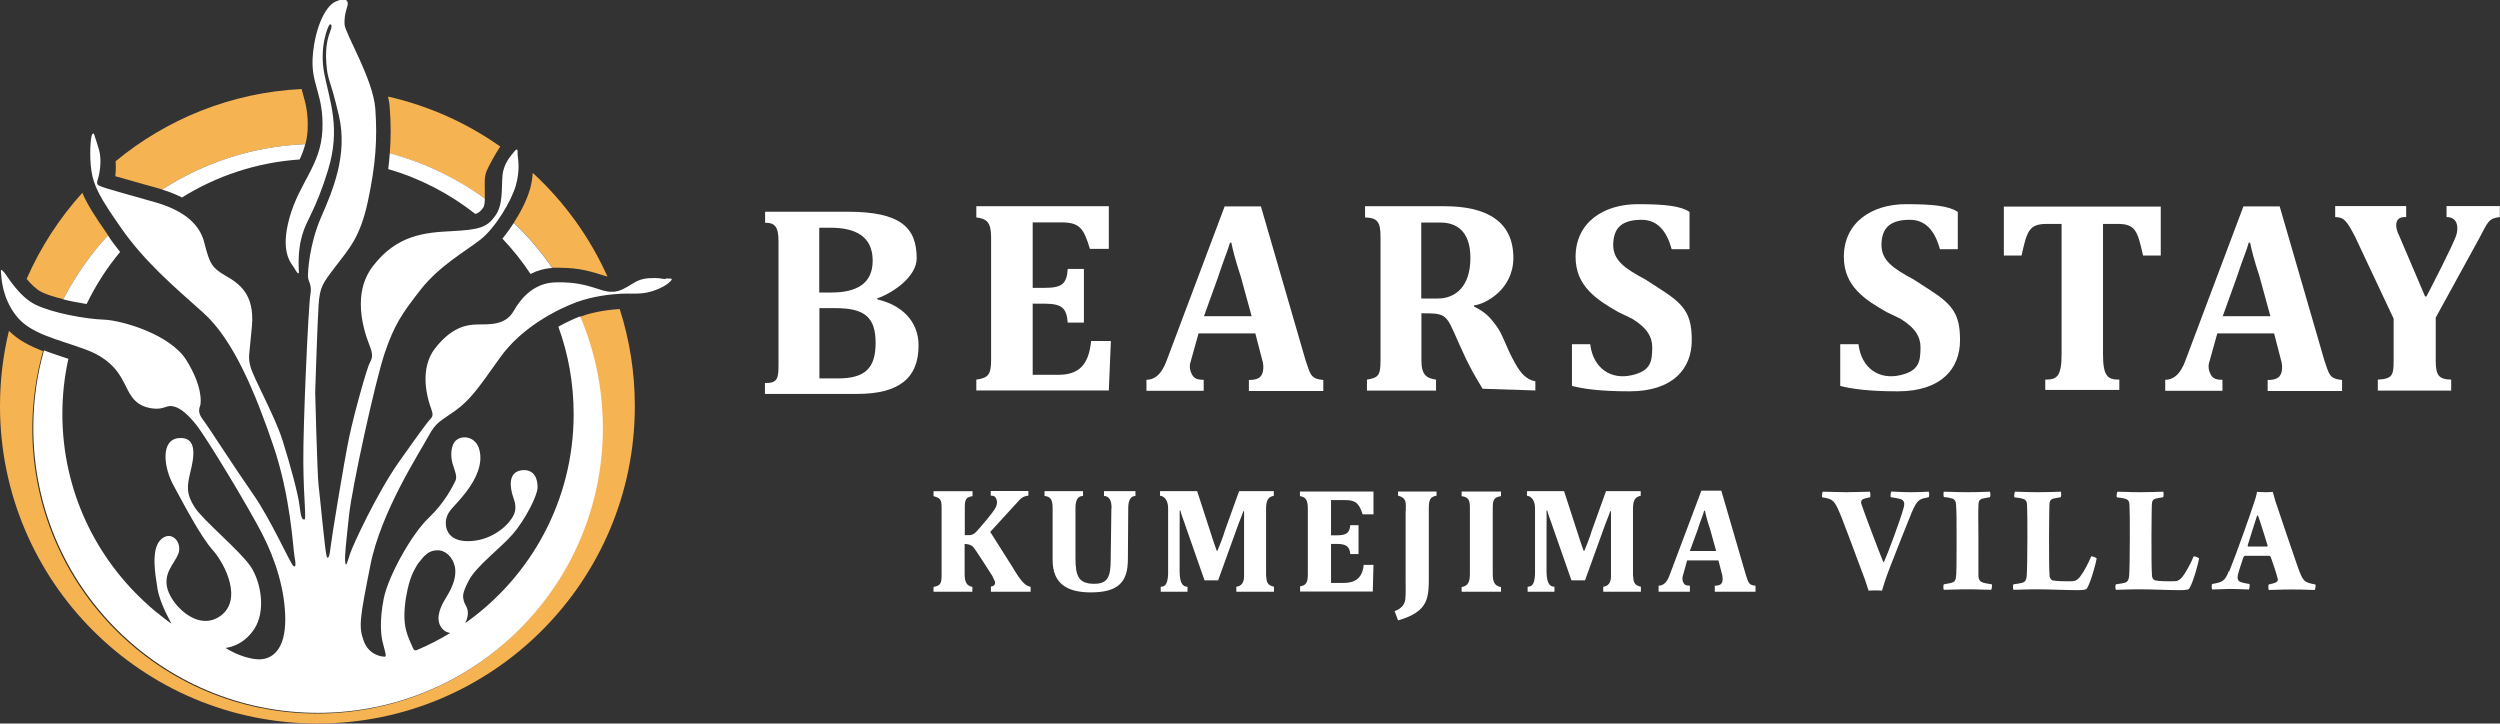 <?xml version="1.0" encoding="UTF-8"?><svg id="_レイヤー_2" xmlns="http://www.w3.org/2000/svg" viewBox="0 0 145.47 42.1"><rect x="0" y="0" width="145.47" height="42.1" fill="#333333" stroke="none"/><defs><style>.cls-1{fill:#f6b352;}.cls-1,.cls-2{stroke-width:0px;}.cls-2{fill:#fff;}</style></defs><g id="header"><g id="logo"><path class="cls-1" d="m29.1,8.52c-1.93-1.36-4.14-2.36-6.52-2.9.05.23.09.46.1.68.07.92.07,1.76,0,2.63,2.02.53,3.89,1.44,5.53,2.64,0-.2,0-.41,0-.56-.01-.43-.02-.77.11-1.07.13-.3.49-.97.78-1.4Z"/><path class="cls-1" d="m30.82,11.06c-.15.53-.49,1.23-.92,1.9.83.79,1.58,1.67,2.23,2.62.05,0,.11,0,.16,0,.09,0,.18,0,.26,0,1.17,0,1.86.22,2.67.48h.02s.07.03.11.04c-1.03-2.3-2.52-4.36-4.35-6.04-.02.3-.07.64-.18,1.01Z"/><path class="cls-1" d="m2.43,17c.31.15.76.29,1.26.41.69-1.36,1.57-2.61,2.6-3.72-.76-1.08-1.22-1.81-1.5-2.47-1.33,1.47-2.43,3.16-3.24,5.01.25.3.56.61.88.77Z"/><path class="cls-1" d="m33.76,18.43s-.04.02-.06.02c.85,2,1.32,4.19,1.32,6.5,0,9.15-7.42,16.57-16.57,16.57S1.88,34.1,1.88,24.95c0-1.57.22-3.08.62-4.52-.75-.29-1.43-.63-1.98-1.18-.34,1.4-.52,2.87-.52,4.38,0,10.2,8.27,18.47,18.47,18.47s18.47-8.27,18.47-18.47c0-1.97-.31-3.87-.88-5.65-.44.03-1.44.12-2.3.45Z"/><path class="cls-1" d="m6.7,10.25c.46.13,1.15.33,1.76.5l.76.21c.08.02.15.05.23.07,2.41-1.57,5.26-2.52,8.32-2.64.07-.26.11-.53.13-.83.04-.96-.11-1.52-.28-2.12-.02-.09-.05-.18-.07-.26-4.1.2-7.85,1.75-10.82,4.2.01.21.02.55-.02.87Z"/><path class="cls-2" d="m38.69,16.24c-.22-.02-.33-.09-.96-.05-.63.05-.88.31-1.21.49-.33.17-.71.46-1.54.19-.83-.27-1.46-.47-2.66-.44-1.2.03-1.97.85-2.44,1.68-.47.83-1.43.76-2.09.77s-1.5.16-2.46,1.37c-.96,1.21-.44,2.93-.33,3.27.11.35.27.63.08.82-.19.19-.57.71-1.86,2.53-1.29,1.83-2.69,4.86-2.85,5.35-.16.49-.24.83-.28.5-.05-.33.05-1.13.22-2.74.17-1.61,1.53-7.84,2.08-9.45.55-1.61.99-2.28,2.09-3.68,1.1-1.4,2.64-2.25,3.48-2.91s1.78-2.2,2.05-3.13.13-1.58.11-1.78c-.01-.11.05-.49-.16-.25-.2.24-.66.72-.72,1.43-.07.77.05,1.7-.43,2.36-.47.66-.93.8-2.52.88-1.59.08-3.2.22-4.6,2.05-1.4,1.83-.27,4.36-.14,4.72s.14.6-.02.86c-.16.26-.91,2.93-1.21,4.35-.3,1.42-1.05,6.03-1.09,6.45s-.13.72-.22.5c-.09-.22-.39-3.49-.47-4.12-.08-.63-.2-5.42-.2-5.42,0,0,.13-4.11.2-5.13.08-1.02.22-1.2.98-2.2.76-1.01,1.43-1.65,1.89-3.81.46-2.16.55-3.64.43-5.37-.13-1.73-1.76-4.39-1.79-4.9s.11-.88.17-1.1c.06-.22-.02-.54-.69-.24-.68.3-1.26,1.78-1.34,3.32-.08,1.54.66,2.11.57,4.16-.09,2.05-1.35,3.05-1.92,5.12-.57,2.06.15,2.66.28,2.9.13.24.27.44.27.23s-.09-1.16.19-2.13c.28-.97.78-1.42,1.51-3.8.73-2.39.12-3.94-.21-5.55-.33-1.61.22-2.83.29-2.9.08-.07.19,0,.06.34-.12.34-.32.84-.24,1.91s.2.76.73,3.04-.36,4.36-1.04,5.92c-.68,1.56-.77,3.16-.76,3.45s.25.46.14,1.05-.43,7.52-.41,9.76c.02,2.24.19,3.31.06,3.32s-.2-.11-.28-.8c-.08-.69-.55-2.41-.99-3.81-.44-1.4-1.7-3.65-1.86-4.27-.16-.61-.08-.54.08-2.38.16-1.84-.72-2.46-1.54-2.93-.82-.47-.93-.74-1.24-1.95-.31-1.21-1.43-1.92-2.88-2.33-1.45-.41-2.93-.82-3.09-.9-.16-.08-.35-.07-.21-.45.07-.19.2-.86.12-1.41-.05-.36-.24-.83-.29-1.02-.05-.19-.1-.3-.18-.13-.08.17-.16,1.23-.03,2.09.13.87.47,1.54,1.78,3.4,1.31,1.86,2.93,3.26,4.72,4.85,1.79,1.59,3.07,4.77,4.08,7.73,1.01,2.96,1.15,5.95,1.23,6.41.08.46.11.72-.06.6s-1.31-2.71-2.36-4.2c-1.05-1.5-2.63-3.97-2.9-4.31-.27-.35-.25-.58-.17-.79.08-.2.14-1.18-.8-2.68-.94-1.5-3.75-2.31-4.79-2.35-1.04-.03-3.01-.39-3.98-.87-.98-.47-1.7-1.75-1.81-1.86-.11-.11-.24-.31-.2,0,.03.31.05,1.43.88,2.5.83,1.07,2.38,1.35,4.05,1.97,1.67.61,2.08,1.67,2.28,2.03.2.36.44,1.12,1.31,1.34.87.22,1.05-.13,1.42-.08.36.05.79.3,1.42,1.09.63.79,3.04,4.8,3.83,6.33.79,1.53,1.35,3.32,1.35,5.01s-.72,2.38-1.67,2.3c-.94-.08-1.81-.66-1.81-.66,0,0,.98-.05,1.67-1.09.69-1.04.41-2.72-.2-3.64-.61-.91-2.77-2.69-3.26-3.45-.49-.76-.46-1.21-.25-2.06s.43-2.05-.66-1.97c-1.09.08-.9,1.7-.33,2.74.57,1.04,1.57,2.98,2.3,3.79.72.82,1.76,2.91.41,3.84s-2.93-.76-3.09-1.75c-.17-.99.69-1.51.72-2.14.03-.63-.6-1.1-1.12-.52s-.28,1.98-.14,2.83.81,2.01.81,2.01c-.05-.04-.11-.08-.16-.11-.04-.03-.08-.06-.12-.09-.05-.04-.11-.08-.16-.12-.04-.03-.07-.06-.11-.09-.05-.04-.11-.08-.16-.13-.04-.03-.07-.06-.11-.08-.05-.04-.11-.09-.16-.13-.03-.03-.06-.05-.09-.08-.06-.05-.11-.1-.17-.14-.02-.02-.05-.04-.07-.07-3.09-2.73-5.04-6.71-5.04-11.16,0-1.1.12-2.18.35-3.21-.1-.03-.2-.07-.3-.1-.38-.13-.76-.25-1.12-.39-.41,1.44-.62,2.95-.62,4.52,0,9.15,7.42,16.57,16.57,16.57s16.57-7.42,16.57-16.57c0-2.31-.47-4.5-1.32-6.5-.27.1-.73.3-1.27.6.58,1.59.89,3.3.89,5.09,0,5.03-2.5,9.47-6.31,12.16.06-.12.11-.26.14-.41.08-.47-.17-.65-.22-.88-.05-.24-.14-.38.3-1.21.44-.83,1.81-1.84,2.53-2.66.72-.82,1.45-2.25,1.46-2.72.02-.47-.17-1.13-.96-1.01-.79.13-.61,1.04-.5,1.42.11.38.35.8-.05,1.39-.39.58-1.32,1.31-2.55,1.31s-1.37-.87-1.24-1.35.46-.63,1.12-1.48.99-1.7.8-2.47c-.19-.77-.94-.88-1.32-.6-.38.28-.36.99-.25,1.37.11.38.3.76.17,1.02s-.58,1.23-1.56,2.16c-.98.93-2.35,3.38-2.61,4.69s-.16,2.16-.06,2.55c.09.39.25.82.13.83s-.91-.05-1.23-.9c-.31-.85-.24-1.28.38-4.41.61-3.13,2.92-6.65,3.37-7.5.46-.85.66-.85,1.54-1.48.88-.63,1.31-1.24,2.63-3.1,1.32-1.86,3.48-2.87,4.44-3.23.96-.36,2.05-.47,2.61-.5.57-.03,1.13.06,1.76-.13.63-.19.96-.43,1.13-.61.17-.19-.06-.13-.28-.14Zm-14.92,17.85s0-.02,0-.03c.03-.1.06-.2.09-.3s.07-.2.11-.3.08-.19.13-.28.1-.18.15-.27.11-.17.18-.25.13-.16.2-.24c.02-.02.04-.04.06-.06.02-.02.03-.04.06-.05s.04-.03.05-.05c.02-.02.04-.03.06-.05.08-.06.17-.11.27-.14s.2-.05.3-.05c.07,0,.15,0,.22.02.47.11.79.59.84,1.08.04.48-.14.96-.38,1.39-.15.27-.33.53-.45.82s-.19.61-.11.91.34.56.65.59c-.62.38-1.27.71-1.93.99-.04.02-.07.03-.11.02-.07-.01-.11-.08-.14-.15-.15-.33-.3-.66-.39-1.01-.14-.55-.11-1.13-.04-1.69.01-.1.03-.21.05-.31s.04-.21.06-.31c.02-.09.04-.19.07-.28Z"/><path class="cls-2" d="m28.11,12.1c.07-.1.1-.31.1-.54-1.64-1.2-3.51-2.1-5.53-2.64-.02.3-.05.61-.09.92,1.87.54,3.58,1.44,5.07,2.61.25-.08.33-.2.45-.36Z"/><path class="cls-2" d="m6.4,13.87c-.04-.06-.08-.11-.12-.17-1.03,1.11-1.9,2.36-2.6,3.72.44.11.92.2,1.36.27.53-1.09,1.18-2.11,1.95-3.03-.2-.25-.4-.51-.59-.78Z"/><path class="cls-2" d="m17.43,9.29c.14-.29.25-.59.33-.9-3.06.12-5.91,1.08-8.32,2.64.42.13.81.29,1.15.46,2.01-1.25,4.34-2.04,6.84-2.21Z"/><path class="cls-2" d="m29.23,13.88c.6.63,1.15,1.32,1.64,2.06.39-.2.81-.32,1.26-.35-.65-.95-1.4-1.83-2.23-2.62-.21.32-.43.63-.67.92Z"/><path class="cls-2" d="m44.52,22.29c.73,0,.78-.25.78-1.12v-7.08c0-.87-.18-1.13-.78-1.13v-.64h4.8c3.06,0,4.02.9,4.02,2.71,0,1.04-1.32,1.99-2.29,2.33v.06c1.4.32,2.4,1.26,2.4,2.68,0,1.9-1.14,2.82-3.56,2.82h-5.38v-.63Zm3.87-5.27c1.44,0,2.39-.51,2.39-1.85,0-1.43-1.02-1.92-2.46-1.92h-.65v3.77h.72Zm.35,5c1.56,0,2.21-.55,2.21-2.07s-.67-2.02-2.34-2.02h-.93v4.09h1.06Z"/><path class="cls-2" d="m56.81,22.09c.66-.1.86-.25.86-1.13v-7.16c0-.88-.26-1.07-.86-1.15v-.65h7.71v2.48h-1.1c-.36-1.18-.58-1.54-1.66-1.54h-1.67v3.81h.67c1.03,0,1.31-.22,1.37-1.1h.94v3.12h-.94c-.07-.84-.33-1.1-1.36-1.1h-.68v4.14h1.47c1.18,0,1.79-.53,1.93-1.97h1.15l-.12,2.88h-7.71v-.64Z"/><path class="cls-2" d="m73.06,19.4h-3.32l-.48,1.72c-.06.21-.01.42.03.52.13.32.25.46.75.46v.64h-3.33v-.64c.42,0,.87-.25,1.19-1.16l3.36-8.93h2.11l2.6,8.96c.28.79.26,1.07,1.03,1.14v.64h-4.33v-.64c.55,0,.75-.17.82-.51.04-.22.02-.46-.04-.64l-.4-1.54Zm-3.02-1h2.79l-.63-2.3c-.36-1.1-.47-1.59-.55-1.98h-.08c-.12.45-.34.92-.72,2.08l-.79,2.19Z"/><path class="cls-2" d="m132.34,19.4h-3.32l-.48,1.72c-.06.21-.01.42.03.52.13.32.25.46.75.46v.64h-3.33v-.64c.42,0,.87-.25,1.19-1.16l3.36-8.93h2.11l2.6,8.96c.28.79.26,1.07,1.03,1.14v.64h-4.33v-.64c.55,0,.75-.17.82-.51.04-.22.02-.46-.04-.64l-.4-1.54Zm-3.02-1h2.79l-.63-2.3c-.36-1.1-.47-1.59-.55-1.98h-.08c-.12.45-.34.92-.72,2.08l-.79,2.19Z"/><path class="cls-2" d="m85.76,17.83c.71.36.92.62,1.28,1.09.42.54.57,1.26,1.14,2.25.32.57.64.91,1.16,1.02v.53l-3.07-.1c-.89-1.45-1.12-2.07-1.69-3.34-.45-1.01-.62-1.06-1.87-1.05v2.74c0,.84.29,1.04.85,1.12v.64h-4.02v-.64c.67-.11.79-.25.79-1.13v-7.16c0-.88-.16-1.12-.9-1.15v-.65h4.62c2.36,0,4.01.81,4.01,3.01,0,1.83-1.63,2.69-2.29,2.76v.06Zm-1.95-4.88h-1.11v4.42h.96c1.04,0,1.9-.71,1.9-2.36s-.9-2.06-1.74-2.06Z"/><path class="cls-2" d="m91.47,22.46v-2.43h1.06c.18,1.44,1.24,2.08,2.43,1.8,1.09-.25,1.18-.78,1.18-1.63,0-.57-.28-1.12-1.18-1.66l-.77-.37c-1.25-.71-2.51-1.5-2.51-3.22,0-2.04,1.67-3.07,3.61-3.07,1.57,0,2.5.1,3.02.45v2.17h-1.04c-.3-1.1-.85-1.71-1.75-1.71-1.1,0-1.65.43-1.65,1.47,0,.88.66,1.36,1.87,2l1.02.66c1.31.85,1.68,1.44,1.68,2.88,0,1.64-1.08,2.97-3.62,2.97-1.68,0-2.69-.14-3.37-.32Z"/><path class="cls-2" d="m107.08,22.46v-2.43h1.06c.18,1.44,1.24,2.08,2.43,1.8,1.09-.25,1.18-.78,1.18-1.63,0-.57-.28-1.12-1.18-1.66l-.77-.37c-1.25-.71-2.51-1.5-2.51-3.22,0-2.04,1.67-3.07,3.61-3.07,1.57,0,2.5.1,3.02.45v2.17h-1.04c-.3-1.1-.85-1.71-1.75-1.71-1.1,0-1.65.43-1.65,1.47,0,.88.66,1.36,1.87,2l1.02.66c1.31.85,1.68,1.44,1.68,2.88,0,1.64-1.08,2.97-3.62,2.97-1.68,0-2.69-.14-3.37-.32Z"/><path class="cls-2" d="m141.19,17.25s1.57-3.01,1.74-3.58c.11-.36.13-1.04-.57-1.04v-.64h3.1v.64c-.66.08-.68.26-1.2,1.24l-2.53,4.61v2.48c0,.88.17,1.11.9,1.13v.64h-4.27v-.64c.86-.05.92-.25.92-1.13v-2.42l-2.25-4.78c-.46-.87-.61-1.12-1.15-1.13v-.64h4.13v.64c-.43-.02-.58.17-.58.48,0,.17.05.36.18.62l1.5,3.52h.07Z"/><path class="cls-2" d="m116.6,12.02v2.85h1.03c.31-1.41.43-1.84,1.46-1.84h.87v7.59c0,1.31-.29,1.47-.95,1.47v.6h4.31v-.6c-.65,0-.95-.16-.95-1.47v-7.59h.87c1.03,0,1.14.43,1.46,1.84h1.03v-2.85h-9.13Z"/><path class="cls-2" d="m75.64,34.12c.36-.06.46-.22.46-.7v-3.85c0-.48-.14-.66-.46-.7v-.27h4.28v1.33h-.63c-.2-.63-.41-.83-.99-.83h-.85v2.05h.32c.55,0,.76-.12.8-.59h.48v1.68h-.48c-.04-.45-.24-.59-.79-.59h-.33v2.27h.75c.63,0,1.08-.27,1.15-1.05h.57s-.04,1.55-.04,1.55h-4.23v-.31Z"/><path class="cls-2" d="m99.99,32.61h-1.82l-.26.94c-.03.11,0,.23.01.28.07.18.14.25.41.25v.35h-1.82v-.35c.23,0,.48-.14.65-.64l1.84-4.89h1.16l1.43,4.91c.15.43.15.59.56.62v.35h-2.37v-.35c.3,0,.41-.09.45-.28.02-.12,0-.25-.02-.35l-.22-.85Zm-1.66-.55h1.53l-.35-1.26c-.2-.6-.26-.87-.3-1.08h-.05c-.06.25-.19.5-.39,1.14l-.44,1.2Z"/><path class="cls-2" d="m64.68,29.56c0-.48-.17-.7-.44-.7v-.28h1.83v.28c-.26,0-.42.22-.42.7l-.02,2.97c0,1.34-.56,1.94-2.16,1.94-1.43,0-2.22-.55-2.22-1.88v-3.03c0-.48-.12-.67-.47-.7v-.28h2.24v.28c-.3,0-.44.22-.44.7v2.92c0,1.04.18,1.49,1.09,1.49.81,0,.96-.43.96-1.45l.04-2.96Z"/><path class="cls-2" d="m74.12,28.85c-.31.06-.44.23-.45.72v3.89c.03.4.05.59.46.68v.29h-2.19v-.29c.28-.03.46-.23.45-.64v-2.81c0-.3,0-.56,0-.77v-.18h-.04c-.05.17-.15.39-.29.76l-1.18,3.27h-.79l-1.05-3c-.12-.38-.33-.88-.35-1.06h-.05c0,.17.01.53,0,1.06v2.49c.01.45.07.88.46.88v.29h-1.56v-.29c.3,0,.4-.21.43-.72v-3.85c0-.53-.29-.72-.47-.72v-.27h2.16l.74,2.28c.12.4.33,1,.4,1.19h.04c.07-.18.33-.79.44-1.19l.82-2.28h2.02v.27Z"/><path class="cls-2" d="m95.47,28.85c-.31.06-.44.23-.45.72v3.89c.03.4.05.59.46.68v.29h-2.19v-.29c.28-.03.46-.23.45-.64v-2.81c0-.3,0-.56,0-.77v-.18h-.04c-.05.17-.15.39-.29.76l-1.18,3.27h-.79l-1.05-3c-.12-.38-.33-.88-.35-1.06h-.05c0,.17.01.53,0,1.06v2.49c.01.45.07.88.46.88v.29h-1.56v-.29c.3,0,.4-.21.43-.72v-3.85c0-.53-.29-.72-.47-.72v-.27h2.16l.74,2.28c.12.4.33,1,.4,1.19h.04c.07-.18.33-.79.44-1.19l.82-2.28h2.02v.27Z"/><path class="cls-2" d="m81.8,29.73c0-.47.07-.75-.45-.89v-.24h2.24v.24c-.37.07-.45.25-.45.72v3.85c0,1.33.05,2.16-1.79,2.69l-.2-.54c.38-.13.58-.38.62-.67.04-.34.02-.83.02-1.13,0-.55,0-4.02,0-4.02Z"/><path class="cls-2" d="m58.98,33.1l-1.36-2.15,1.3-1.42c.48-.51.51-.64.92-.69v-.27h-2.19v.27c.29,0,.3.14.35.28.04.11,0,.33-.11.49-.19.31-.79,1.01-1.09,1.34-.13.14-.29.19-.39.19h-.27v-1.63c0-.48.09-.58.45-.64v-.29h-2.27v.29c.41.11.47.21.47.69v3.91c0,.48-.07.61-.47.68v.28h2.26v-.28c-.3-.05-.45-.25-.45-.74v-1.76c.13,0,.36.03.49.17.19.21,1.1,1.67,1.12,1.69.08.17.14.29.15.32.04.15-.01.27-.23.3v.3h2.31v-.29c-.43-.03-.78-.73-1-1.04Z"/><path class="cls-2" d="m87.34,28.87v-.27h-2.29v.27c.4.06.48.22.48.69v3.83c0,.47-.1.7-.48.77v.27h2.29v-.27c-.38-.07-.48-.3-.48-.77v-3.83c0-.47.07-.63.48-.69Z"/><path class="cls-2" d="m106.07,28.61c.3,0,.89.03,1.36.03.58,0,1.18-.03,1.37-.03.04.03.04.28.02.32-.24.05-.41.1-.47.15-.05.05-.07.13-.04.25.18.54,1.06,2.86,1.27,3.36,0,0,.04.02.05,0,.24-.53.96-2.48,1.12-3.08.1-.31.07-.5-.17-.57-.13-.04-.33-.08-.56-.11-.03-.06,0-.3.04-.33.15,0,.47.04,1.11.04.58,0,.86-.03,1.06-.03.03.03.04.25,0,.32-.21.04-.38.08-.47.13-.23.13-.34.34-.52.76-.29.69-.81,2.03-1.27,3.2-.25.64-.38,1.07-.46,1.35-.18-.02-.58-.02-.78,0-.12-.4-.27-.83-.46-1.31-.48-1.3-.89-2.38-1.15-3.05-.29-.7-.41-.9-.71-.99-.12-.04-.21-.06-.38-.08-.03-.07,0-.31.04-.33Z"/><path class="cls-2" d="m113.1,28.61c.32,0,.72.03,1.33.03.87,0,1.17-.03,1.36-.03.03.04.04.27,0,.32-.18.03-.35.06-.46.09-.2.08-.21.21-.21.48-.02.29,0,.96,0,1.76,0,1.14,0,1.82,0,2.19,0,.17.02.38.27.45.11.04.33.07.51.1.03.05,0,.29-.04.32-.37,0-.71-.03-1.34-.03-.8,0-1.07.03-1.41.03-.04-.04-.04-.28,0-.32.19-.03.31-.06.41-.08.23-.06.29-.13.31-.51.02-.33.02-1.41.02-2.17,0-.99,0-1.45-.03-1.85,0-.2-.07-.33-.22-.38-.17-.05-.29-.07-.49-.09-.03-.05-.03-.28,0-.32Z"/><path class="cls-2" d="m117.25,28.61c.37,0,.61.03,1.34.03.64,0,.99-.02,1.32-.03.04.04.03.27,0,.32-.23.04-.34.06-.43.08-.2.07-.22.16-.23.4,0,.15-.02.77-.02,1.71,0,.95,0,2.11.03,2.36,0,.17.1.26.17.29.21.05.72.06,1.14.05.17,0,.33-.07.5-.31.19-.25.46-.76.61-1.13.04-.03.3.06.32.12-.03.23-.33,1.35-.55,1.71-.03.08-.13.13-.53.13-.73,0-1.69-.05-2.39-.05s-1.04.03-1.37.03c-.04-.06-.04-.28,0-.32.29-.04.35-.05.52-.09.17-.06.22-.16.25-.38.02-.21.04-1.23.04-2.18,0-1.09,0-1.59-.02-1.95,0-.19-.05-.33-.26-.38-.11-.04-.29-.06-.47-.08-.04-.06,0-.3.03-.32Z"/><path class="cls-2" d="m123.21,28.61c.37,0,.61.03,1.34.03.64,0,.99-.02,1.32-.03.04.04.03.27,0,.32-.23.04-.34.06-.43.08-.2.07-.22.16-.23.4,0,.15-.02.77-.02,1.71,0,.95,0,2.11.03,2.36,0,.17.1.26.17.29.21.05.72.06,1.14.05.17,0,.33-.07.5-.31.19-.25.46-.76.61-1.13.04-.03.3.06.32.12-.03.23-.33,1.35-.55,1.71-.03.08-.13.13-.53.13-.73,0-1.69-.05-2.39-.05s-1.04.03-1.37.03c-.04-.06-.04-.28,0-.32.29-.04.35-.05.52-.09.17-.06.22-.16.25-.38.02-.21.04-1.23.04-2.18,0-1.09,0-1.59-.02-1.95,0-.19-.05-.33-.26-.38-.11-.04-.29-.06-.47-.08-.04-.06,0-.3.03-.32Z"/><path class="cls-2" d="m129.71,33.26c.49-1.22,1.22-3.3,1.44-3.98.07-.19.16-.5.18-.66.13,0,.3.02.47.02.19,0,.32,0,.45-.02.04.15.11.39.15.54.31.91,1.02,3.04,1.32,3.88.29.78.34.85,1.01.97.02.04,0,.28-.04.32-.22,0-.62-.03-1.31-.03-.75,0-1.03.03-1.37.03-.02-.06-.03-.28,0-.32.18-.04.36-.08.44-.13.1-.06.1-.15.09-.18-.07-.31-.29-.96-.41-1.29-.02-.02-.05-.07-.09-.07-.14,0-.45,0-.68,0-.36,0-.59,0-.72,0-.03,0-.08.05-.1.08-.15.46-.34,1-.34,1.16,0,.13.03.26.25.31.14.04.28.07.44.09.03.04,0,.28-.03.32-.26,0-.61-.03-1.13-.03-.33,0-.7.03-1.01.03-.03-.05-.04-.27,0-.32.63-.1.75-.19.97-.75Zm1.63-3.27c-.18.53-.41,1.3-.55,1.74,0,.04,0,.07.02.07.1,0,.27,0,.51,0,.29,0,.51,0,.6,0,0,0,.03-.03.03-.05-.09-.29-.38-1.24-.56-1.75,0,0-.04,0-.04,0Z"/></g></g></svg>
